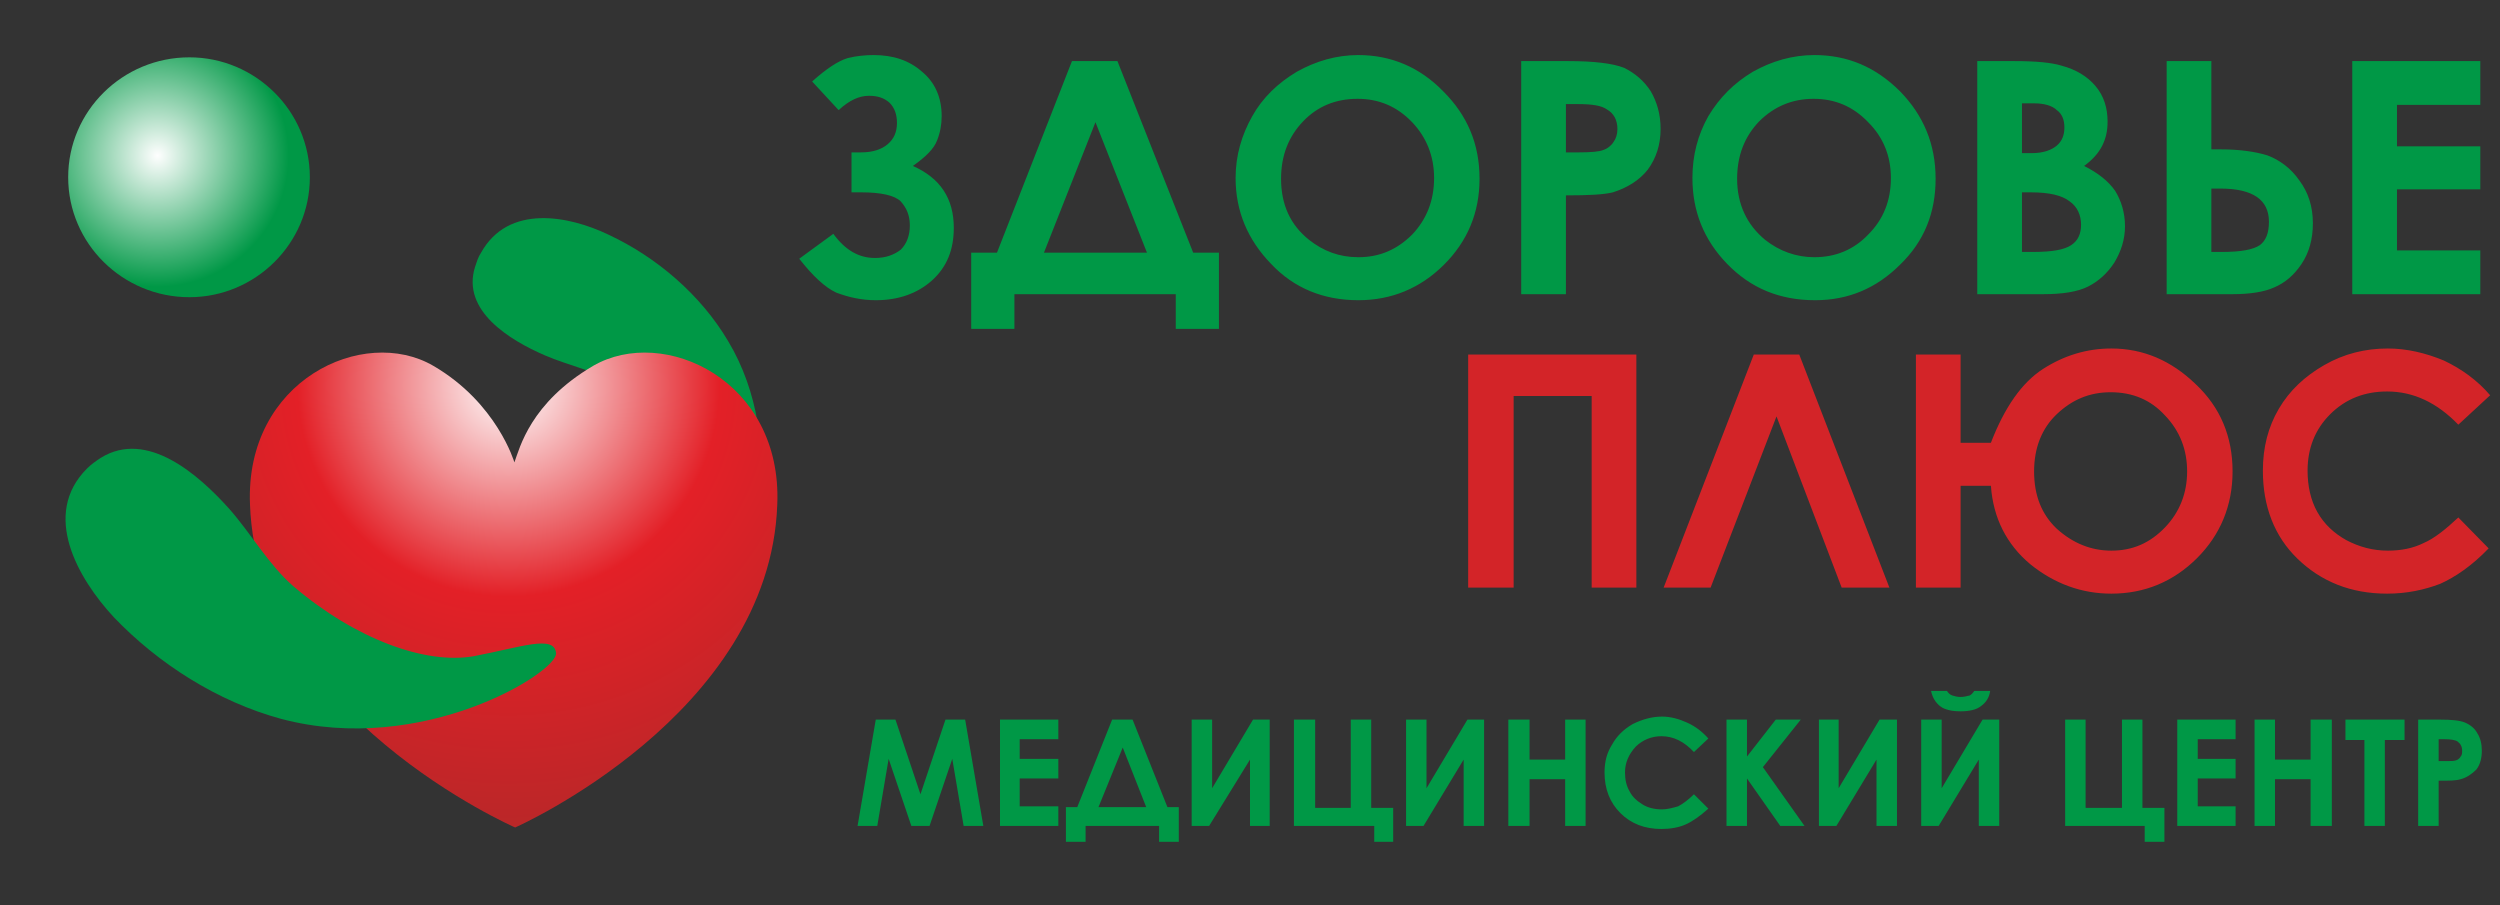 <svg width="174" height="63" viewBox="0 0 174 63" fill="none" xmlns="http://www.w3.org/2000/svg">
<rect x="0" y="0" width="174" height="63" fill="#333333" stroke="none"/>
<path d="M21.565 12.338C21.565 16.957 17.769 20.685 13.182 20.685C8.542 20.685 4.745 16.957 4.745 12.338C4.745 7.717 8.542 3.99 13.182 3.99C17.769 3.99 21.565 7.717 21.565 12.338Z" fill="url(#paint0_radial)"/>
<path d="M33.06 18.585C32.111 21.63 35.486 23.677 37.911 24.727C39.598 25.462 41.707 25.883 43.289 26.88C47.296 29.348 49.775 32.76 49.986 35.595C50.196 38.43 49.933 40.477 51.04 40.215C52.147 39.953 54.995 30.922 50.671 23.73C48.773 20.527 45.715 17.902 42.34 16.328C39.598 15.015 35.38 14.175 33.482 17.587C33.271 17.902 33.166 18.27 33.06 18.585Z" fill="#009846"/>
<path d="M41.285 25.462C36.909 28.035 36.171 31.185 35.802 32.182C35.802 32.182 34.589 28.035 30.16 25.462C25.309 22.628 17.031 26.46 17.4 35.123C17.927 49.77 35.855 57.593 35.855 57.593C35.855 57.593 53.571 49.77 54.098 35.123C54.467 26.46 46.189 22.628 41.285 25.462Z" fill="url(#paint1_radial)"/>
<path d="M7.013 31.867C10.229 29.872 13.815 33.023 15.976 35.438C17.453 37.117 18.718 39.322 20.405 40.792C24.782 44.52 29.633 46.252 32.955 45.675C36.276 45.045 38.596 44.153 38.702 45.465C38.807 46.778 29.422 52.657 19.562 50.032C15.133 48.825 11.02 46.2 7.909 42.945C5.431 40.267 2.847 35.805 6.064 32.602C6.38 32.288 6.696 32.078 7.013 31.867Z" fill="#009846"/>
<path d="M58 16.275C58.844 17.43 59.793 17.955 60.9 17.955C61.638 17.955 62.218 17.745 62.693 17.378C63.115 16.957 63.325 16.38 63.325 15.697C63.325 15.015 63.115 14.49 62.693 14.018C62.271 13.598 61.322 13.387 59.951 13.387H59.266V10.605H59.951C60.742 10.605 61.375 10.395 61.796 10.027C62.218 9.66 62.429 9.187 62.429 8.557C62.429 7.98 62.271 7.507 61.902 7.14C61.533 6.825 61.111 6.667 60.478 6.667C59.793 6.667 59.107 6.982 58.369 7.665L56.524 5.67C57.526 4.777 58.316 4.252 59.002 4.042C59.635 3.885 60.267 3.832 60.795 3.832C62.166 3.832 63.273 4.2 64.169 4.987C65.066 5.722 65.54 6.772 65.54 8.085C65.54 8.662 65.435 9.24 65.224 9.765C65.013 10.342 64.433 10.92 63.536 11.55C65.435 12.39 66.384 13.807 66.384 15.855C66.384 17.378 65.909 18.585 64.855 19.53C63.853 20.422 62.535 20.895 60.953 20.895C59.951 20.895 59.055 20.685 58.211 20.37C57.42 20.003 56.576 19.215 55.627 18.008L58 16.275ZM74.609 4.252H77.773L83.046 17.587H84.838V22.89H81.833V20.475H70.602V22.89H67.596V17.587H69.389L74.609 4.252ZM76.244 8.505L72.658 17.587H79.829L76.244 8.505ZM94.54 3.832C96.807 3.832 98.811 4.672 100.445 6.352C102.133 8.032 102.976 10.027 102.976 12.443C102.976 14.805 102.133 16.8 100.498 18.427C98.864 20.055 96.86 20.895 94.54 20.895C92.115 20.895 90.058 20.055 88.476 18.375C86.842 16.695 85.998 14.7 85.998 12.39C85.998 10.815 86.42 9.397 87.158 8.085C87.896 6.772 88.951 5.775 90.269 4.987C91.587 4.252 93.011 3.832 94.54 3.832ZM94.487 6.877C92.958 6.877 91.693 7.402 90.691 8.452C89.689 9.502 89.162 10.815 89.162 12.443C89.162 14.227 89.795 15.645 91.113 16.695C92.115 17.483 93.222 17.902 94.54 17.902C96.016 17.902 97.229 17.378 98.284 16.328C99.285 15.277 99.813 13.965 99.813 12.39C99.813 10.867 99.285 9.555 98.284 8.505C97.229 7.402 95.964 6.877 94.487 6.877ZM105.876 4.252H109.145C110.938 4.252 112.256 4.41 113.047 4.725C113.785 5.092 114.418 5.617 114.893 6.352C115.315 7.087 115.578 7.927 115.578 8.977C115.578 10.08 115.262 11.025 114.682 11.812C114.102 12.547 113.258 13.072 112.256 13.387C111.624 13.545 110.569 13.598 108.987 13.598V20.475H105.876V4.252ZM108.987 10.605H109.936C110.727 10.605 111.307 10.553 111.571 10.447C111.887 10.342 112.151 10.133 112.309 9.87C112.467 9.66 112.573 9.345 112.573 8.977C112.573 8.347 112.309 7.875 111.835 7.612C111.465 7.35 110.833 7.245 109.831 7.245H108.987V10.605ZM126.282 3.832C128.602 3.832 130.553 4.672 132.24 6.352C133.875 8.032 134.718 10.027 134.718 12.443C134.718 14.805 133.927 16.8 132.24 18.427C130.605 20.055 128.655 20.895 126.335 20.895C123.856 20.895 121.853 20.055 120.218 18.375C118.584 16.695 117.793 14.7 117.793 12.39C117.793 10.815 118.162 9.397 118.9 8.085C119.691 6.772 120.693 5.775 122.011 4.987C123.329 4.252 124.753 3.832 126.282 3.832ZM126.229 6.877C124.753 6.877 123.487 7.402 122.433 8.452C121.431 9.502 120.904 10.815 120.904 12.443C120.904 14.227 121.589 15.645 122.855 16.695C123.856 17.483 125.016 17.902 126.282 17.902C127.758 17.902 129.024 17.378 130.025 16.328C131.08 15.277 131.607 13.965 131.607 12.39C131.607 10.867 131.08 9.555 130.025 8.505C128.971 7.402 127.705 6.877 126.229 6.877ZM137.618 20.475V4.252H140.202C141.731 4.252 142.785 4.357 143.471 4.567C144.473 4.83 145.264 5.302 145.844 5.985C146.424 6.667 146.687 7.507 146.687 8.452C146.687 9.082 146.582 9.607 146.318 10.133C146.055 10.658 145.633 11.13 145.053 11.55C146.002 12.023 146.74 12.6 147.215 13.283C147.636 13.965 147.9 14.805 147.9 15.75C147.9 16.642 147.636 17.483 147.162 18.27C146.687 19.005 146.055 19.582 145.316 19.95C144.578 20.317 143.524 20.475 142.205 20.475H137.618ZM140.729 7.192V10.658H141.415C142.205 10.658 142.785 10.447 143.155 10.133C143.524 9.817 143.682 9.397 143.682 8.872C143.682 8.347 143.524 7.927 143.155 7.665C142.838 7.35 142.258 7.192 141.573 7.192H140.729ZM140.729 13.387V17.535H141.52C142.838 17.535 143.682 17.378 144.156 17.062C144.631 16.747 144.842 16.275 144.842 15.645C144.842 14.963 144.578 14.385 144.051 14.018C143.524 13.598 142.627 13.387 141.362 13.387H140.729ZM150.8 20.475V4.252H153.911V10.395H154.544C155.862 10.395 156.969 10.553 157.813 10.815C158.656 11.13 159.447 11.707 160.027 12.547C160.66 13.387 160.976 14.385 160.976 15.54C160.976 16.642 160.713 17.587 160.185 18.375C159.658 19.163 159.025 19.688 158.287 20.003C157.602 20.317 156.6 20.475 155.387 20.475H150.8ZM153.911 13.125V17.535H154.649C155.967 17.535 156.811 17.378 157.285 17.062C157.707 16.747 157.918 16.223 157.918 15.435C157.918 13.912 156.811 13.125 154.544 13.125H153.911ZM163.718 4.252H172.629V7.297H166.829V10.185H172.629V13.178H166.829V17.43H172.629V20.475H163.718V4.252Z" fill="#009846"/>
<path d="M102.185 24.675H113.891V40.898H110.78V27.562H105.349V40.898H102.185V24.675ZM128.18 40.898L123.645 28.98L119.058 40.898H115.789L122.064 24.675H125.227L131.502 40.898H128.18ZM136.458 30.817H138.567C139.516 28.35 140.729 26.617 142.205 25.672C143.682 24.727 145.264 24.255 146.951 24.255C149.165 24.255 151.116 25.095 152.804 26.723C154.544 28.35 155.387 30.398 155.387 32.812C155.387 35.175 154.544 37.222 152.909 38.85C151.275 40.477 149.271 41.318 146.951 41.318C144.895 41.318 142.996 40.635 141.309 39.27C139.675 37.905 138.725 36.068 138.567 33.81H136.458V40.898H133.347V24.675H136.458V30.817ZM152.224 32.812C152.224 31.343 151.749 30.03 150.695 28.927C149.693 27.825 148.427 27.3 146.898 27.3C145.422 27.3 144.209 27.825 143.155 28.823C142.1 29.82 141.573 31.185 141.573 32.812C141.573 34.492 142.1 35.805 143.155 36.803C144.262 37.8 145.527 38.325 146.951 38.325C148.427 38.325 149.64 37.8 150.695 36.697C151.696 35.648 152.224 34.335 152.224 32.812ZM173.315 27.51L171.1 29.558C169.624 28.035 167.989 27.247 166.144 27.247C164.562 27.247 163.244 27.773 162.189 28.823C161.135 29.872 160.607 31.185 160.607 32.76C160.607 33.81 160.818 34.807 161.293 35.648C161.767 36.487 162.453 37.117 163.296 37.59C164.193 38.062 165.142 38.325 166.196 38.325C167.093 38.325 167.936 38.167 168.675 37.8C169.413 37.485 170.204 36.855 171.1 36.015L173.209 38.167C172.049 39.375 170.889 40.163 169.835 40.635C168.727 41.055 167.515 41.318 166.144 41.318C163.613 41.318 161.556 40.477 159.922 38.903C158.287 37.328 157.496 35.227 157.496 32.76C157.496 31.133 157.865 29.715 158.604 28.455C159.342 27.195 160.396 26.198 161.767 25.41C163.138 24.622 164.615 24.255 166.196 24.255C167.515 24.255 168.833 24.57 170.098 25.095C171.311 25.672 172.418 26.46 173.315 27.51Z" fill="#D32428"/>
<path d="M60.953 50.085H62.324L64.064 55.282L65.804 50.085H67.175L68.44 57.487H67.069L66.278 52.815L64.696 57.487H63.431L61.849 52.815L61.058 57.487H59.687L60.953 50.085ZM69.6 50.085H73.66V51.45H70.971V52.815H73.66V54.18H70.971V56.123H73.66V57.487H69.6V50.085ZM77.404 50.085H78.827L81.253 56.175H82.044V58.59H80.673V57.487H75.558V58.59H74.187V56.175H74.978L77.404 50.085ZM78.142 52.028L76.455 56.175H79.776L78.142 52.028ZM88.371 50.085V57.487H87V52.867L84.153 57.487H82.94V50.085H84.364V54.862L87.211 50.085H88.371ZM90.058 57.487V50.085H91.535V56.227H94.013V50.085H95.436V56.227H96.966V58.59H95.647V57.487H90.058ZM103.293 50.085V57.487H101.869V52.867L99.075 57.487H97.862V50.085H99.285V54.862L102.133 50.085H103.293ZM104.98 50.085H106.456V52.867H108.935V50.085H110.358V57.487H108.935V54.233H106.456V57.487H104.98V50.085ZM118.9 51.398L117.898 52.343C117.213 51.608 116.475 51.24 115.631 51.24C114.945 51.24 114.313 51.502 113.838 51.975C113.364 52.5 113.1 53.078 113.1 53.76C113.1 54.285 113.205 54.705 113.416 55.072C113.627 55.492 113.944 55.755 114.365 56.017C114.735 56.227 115.156 56.333 115.684 56.333C116.053 56.333 116.422 56.227 116.791 56.123C117.107 55.965 117.529 55.65 117.898 55.282L118.9 56.28C118.32 56.805 117.793 57.172 117.318 57.383C116.844 57.593 116.264 57.697 115.631 57.697C114.471 57.697 113.522 57.33 112.784 56.595C112.045 55.86 111.676 54.915 111.676 53.76C111.676 53.025 111.835 52.395 112.204 51.818C112.52 51.24 112.995 50.767 113.627 50.4C114.26 50.085 114.945 49.875 115.684 49.875C116.264 49.875 116.844 50.032 117.424 50.295C118.004 50.557 118.478 50.925 118.9 51.398ZM120.165 50.085H121.589V52.657L123.593 50.085H125.333L122.696 53.392L125.596 57.487H123.909L121.589 54.18V57.487H120.165V50.085ZM132.029 50.085V57.487H130.605V52.867L127.811 57.487H126.598V50.085H127.969V54.862L130.816 50.085H132.029ZM139.147 50.085V57.487H137.724V52.867L134.929 57.487H133.716V50.085H135.14V54.862L137.987 50.085H139.147ZM134.402 48.09H135.509C135.615 48.248 135.72 48.352 135.878 48.405C136.036 48.458 136.247 48.51 136.458 48.51C136.669 48.51 136.88 48.458 137.091 48.405C137.196 48.352 137.302 48.248 137.407 48.09H138.515C138.462 48.51 138.251 48.877 137.882 49.14C137.565 49.403 137.038 49.508 136.458 49.508C136.036 49.508 135.667 49.455 135.404 49.35C135.087 49.245 134.876 49.035 134.718 48.825C134.56 48.615 134.455 48.352 134.402 48.09ZM143.735 57.487V50.085H145.158V56.227H147.689V50.085H149.113V56.227H150.642V58.59H149.271V57.487H143.735ZM151.538 50.085H155.598V51.45H152.962V52.815H155.598V54.18H152.962V56.123H155.598V57.487H151.538V50.085ZM156.916 50.085H158.34V52.867H160.818V50.085H162.295V57.487H160.818V54.233H158.34V57.487H156.916V50.085ZM163.244 50.085H167.356V51.502H165.985V57.487H164.562V51.502H163.244V50.085ZM168.305 50.085H169.835C170.625 50.085 171.205 50.138 171.575 50.295C171.944 50.453 172.26 50.715 172.418 51.03C172.629 51.345 172.735 51.765 172.735 52.237C172.735 52.763 172.629 53.182 172.365 53.55C172.049 53.865 171.68 54.127 171.258 54.233C170.942 54.337 170.467 54.337 169.729 54.337V57.487H168.305V50.085ZM169.729 52.972H170.204C170.573 52.972 170.784 52.972 170.942 52.92C171.1 52.867 171.205 52.763 171.258 52.657C171.364 52.553 171.364 52.395 171.364 52.237C171.364 51.975 171.258 51.765 171.047 51.608C170.889 51.502 170.573 51.45 170.151 51.45H169.729V52.972Z" fill="#009846"/>
<defs>
<radialGradient id="paint0_radial" cx="0" cy="0" r="1" gradientUnits="userSpaceOnUse" gradientTransform="translate(10.963 10.831) rotate(45.029) scale(9.135 9.143)">
<stop stop-color="#FEFEFE"/>
<stop offset="1" stop-color="#009846"/>
</radialGradient>
<radialGradient id="paint1_radial" cx="0" cy="0" r="1" gradientUnits="userSpaceOnUse" gradientTransform="translate(35.388 26.867) rotate(90) scale(31.192 31.327)">
<stop stop-color="#FEFEFE"/>
<stop offset="0.47" stop-color="#E32027"/>
<stop offset="1" stop-color="#B92728"/>
</radialGradient>
</defs>
</svg>
